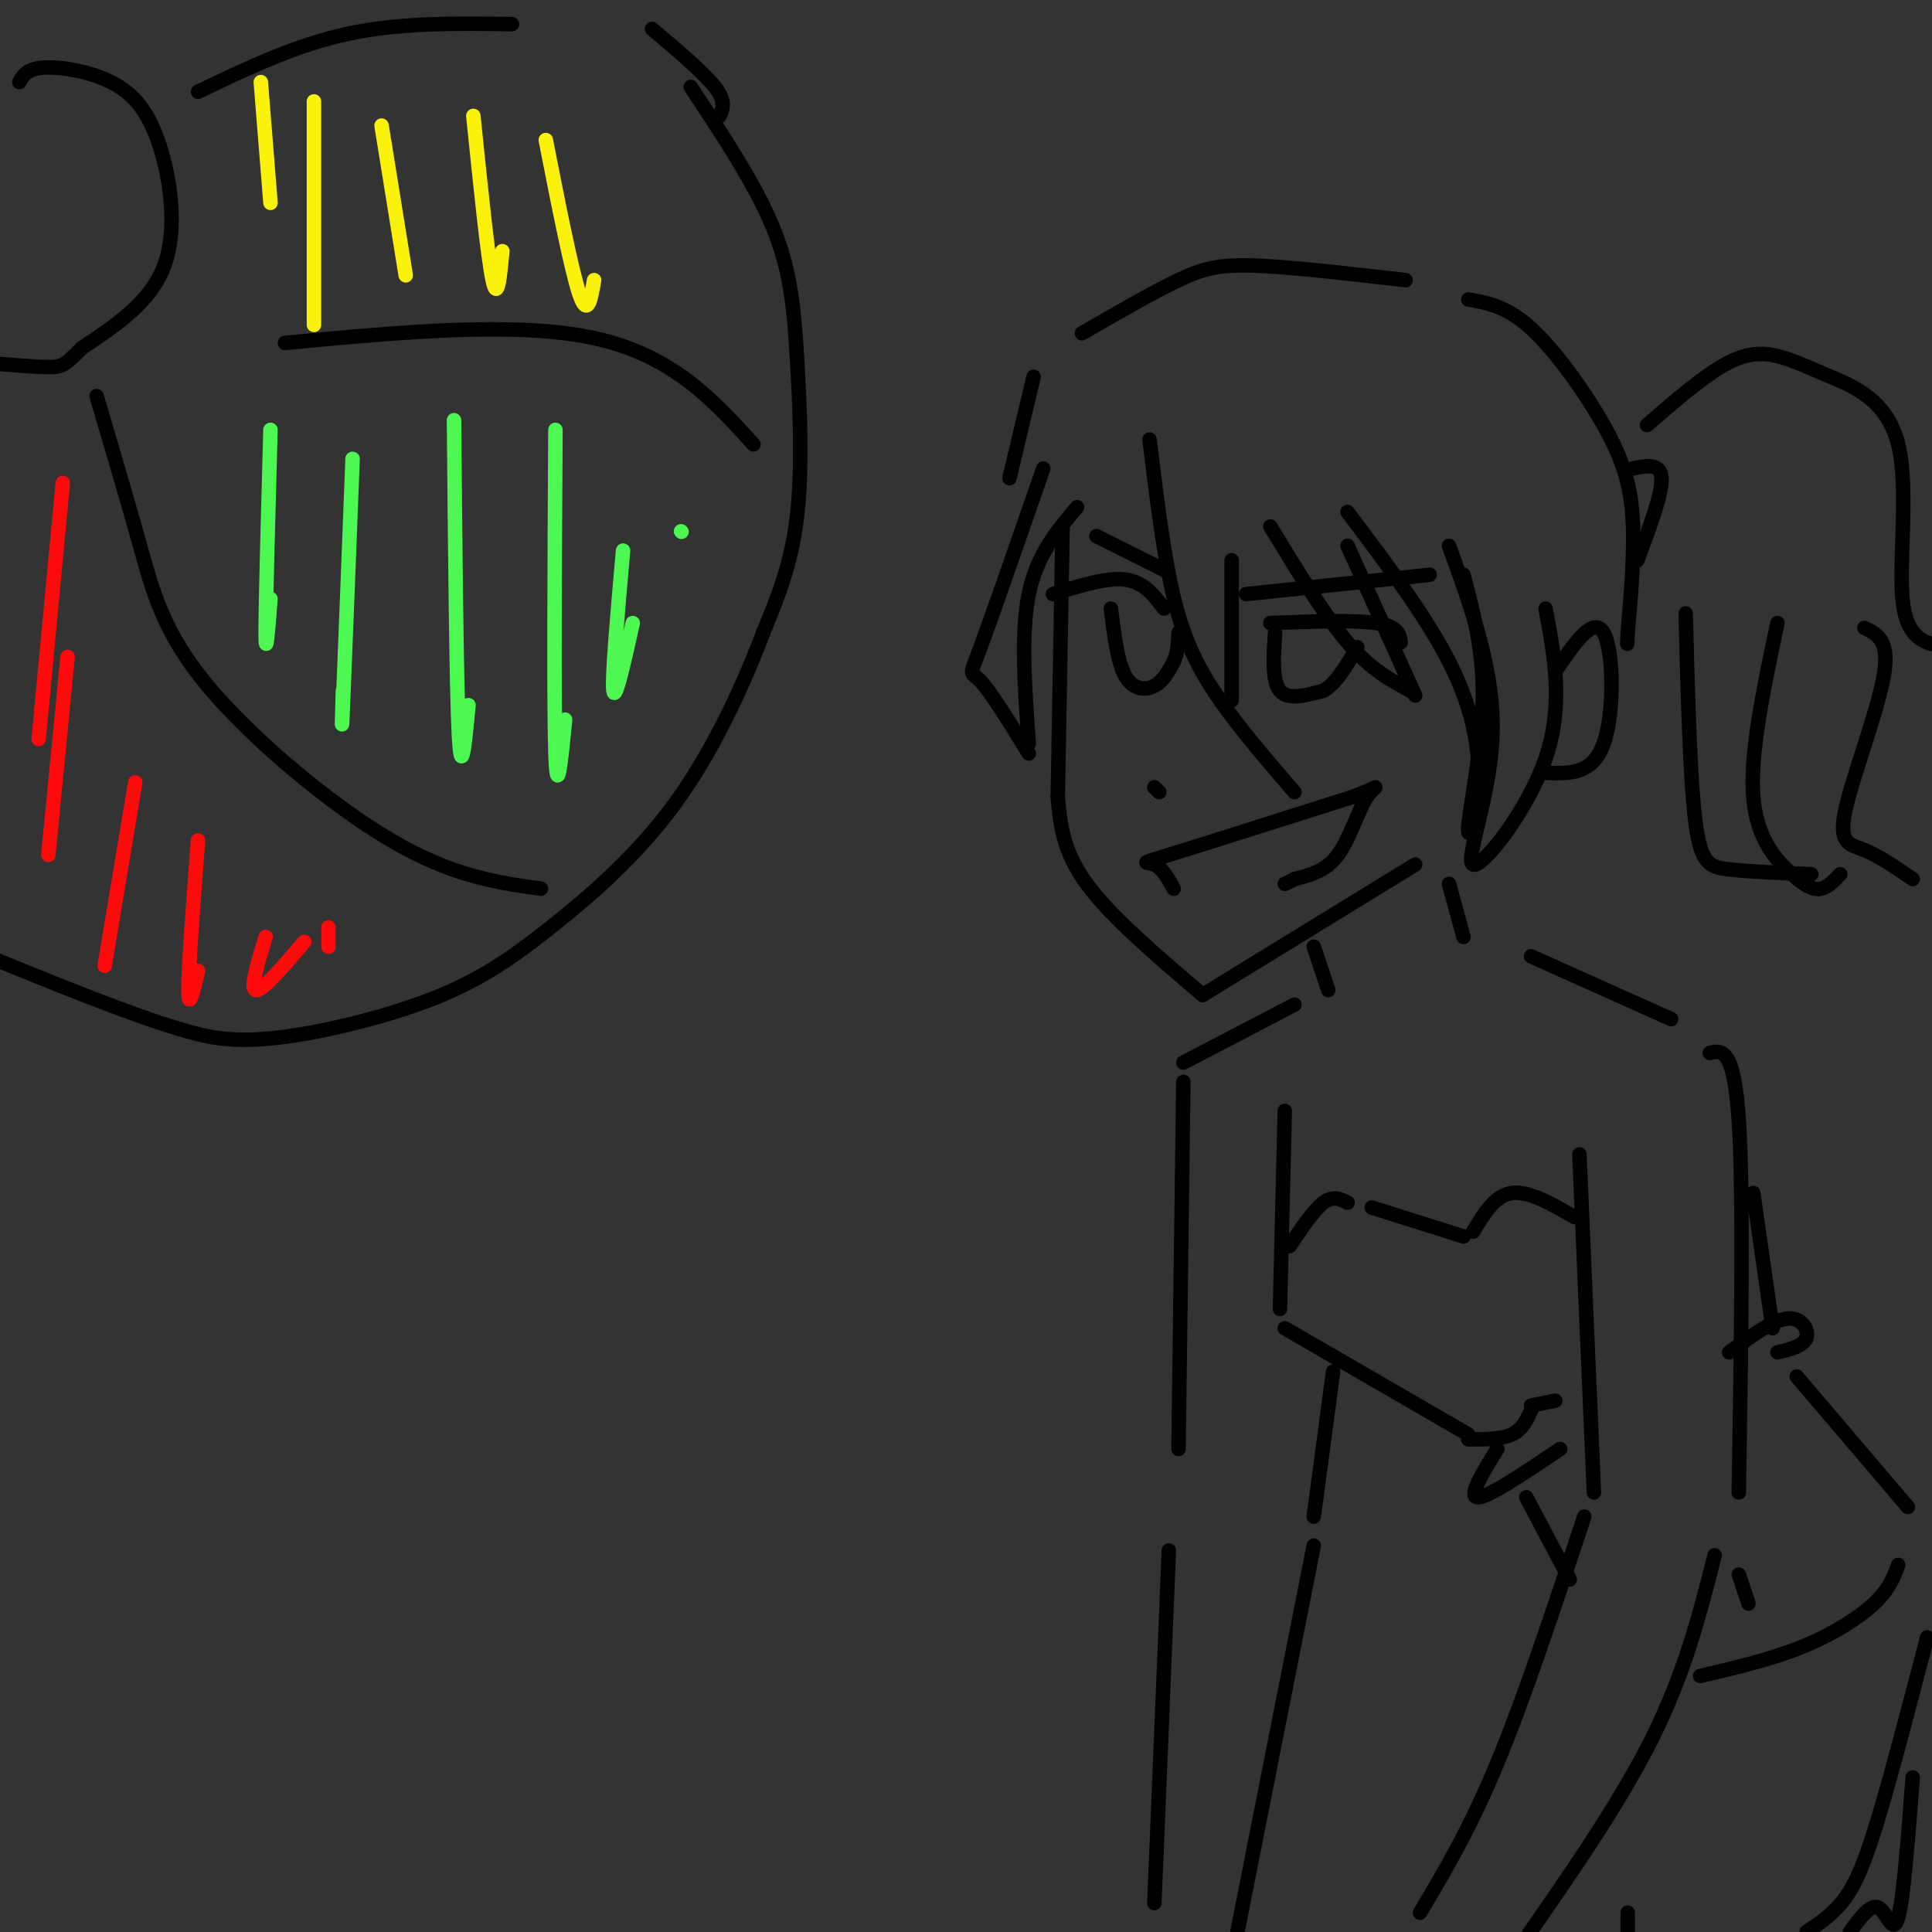 <svg viewBox='0 0 400 400' version='1.1' xmlns='http://www.w3.org/2000/svg' xmlns:xlink='http://www.w3.org/1999/xlink'><rect x="0" y="0" width="400" height="400" fill="#333333" stroke="none"/><g fill='none' stroke='rgb(0,0,0)' stroke-width='3' stroke-linecap='round' stroke-linejoin='round'><path d='M220,109c0.000,0.000 -1.000,56.000 -1,56'/><path d='M219,165c0.500,5.583 1.000,11.167 6,18c5.000,6.833 14.500,14.917 24,23'/><path d='M249,206c0.000,0.000 44.000,-27.000 44,-27'/><path d='M239,163c0.000,0.000 1.000,1.000 1,1'/><path d='M243,184c-1.178,-2.156 -2.356,-4.311 -4,-5c-1.644,-0.689 -3.756,0.089 3,-2c6.756,-2.089 22.378,-7.044 38,-12'/><path d='M280,165c6.810,-2.512 4.833,-2.792 3,0c-1.833,2.792 -3.524,8.655 -6,12c-2.476,3.345 -5.738,4.173 -9,5'/><path d='M268,182c-1.833,1.000 -1.917,1.000 -2,1'/><path d='M218,123c5.583,-1.750 11.167,-3.500 15,-3c3.833,0.500 5.917,3.250 8,6'/><path d='M230,126c0.689,5.578 1.378,11.156 3,14c1.622,2.844 4.178,2.956 6,2c1.822,-0.956 2.911,-2.978 4,-5'/><path d='M243,137c0.833,-1.833 0.917,-3.917 1,-6'/><path d='M263,129c8.750,-0.333 17.500,-0.667 22,0c4.500,0.667 4.750,2.333 5,4'/><path d='M264,131c-0.333,5.000 -0.667,10.000 1,12c1.667,2.000 5.333,1.000 9,0'/><path d='M274,143c2.667,-1.500 4.833,-5.250 7,-9'/><path d='M227,111c0.000,0.000 14.000,7.000 14,7'/><path d='M258,123c0.000,0.000 38.000,-4.000 38,-4'/><path d='M216,97c-5.267,15.178 -10.533,30.356 -13,37c-2.467,6.644 -2.133,4.756 0,7c2.133,2.244 6.067,8.622 10,15'/><path d='M213,154c-0.833,-11.417 -1.667,-22.833 0,-31c1.667,-8.167 5.833,-13.083 10,-18'/><path d='M238,91c1.200,9.889 2.400,19.778 4,28c1.600,8.222 3.600,14.778 8,22c4.400,7.222 11.200,15.111 18,23'/><path d='M255,145c0.000,0.000 0.000,-29.000 0,-29'/><path d='M263,109c5.583,9.167 11.167,18.333 16,24c4.833,5.667 8.917,7.833 13,10'/><path d='M293,144c0.000,0.000 -14.000,-31.000 -14,-31'/><path d='M279,106c8.641,11.494 17.282,22.989 22,33c4.718,10.011 5.512,18.539 5,25c-0.512,6.461 -2.330,10.855 -2,7c0.330,-3.855 2.809,-15.959 3,-26c0.191,-10.041 -1.904,-18.021 -4,-26'/><path d='M300,113c4.702,12.958 9.405,25.917 9,39c-0.405,13.083 -5.917,26.292 -4,27c1.917,0.708 11.262,-11.083 15,-22c3.738,-10.917 1.869,-20.958 0,-31'/><path d='M322,139c3.956,-5.800 7.911,-11.600 10,-8c2.089,3.600 2.311,16.600 0,23c-2.311,6.400 -7.156,6.200 -12,6'/><path d='M209,99c0.000,0.000 5.000,-21.000 5,-21'/><path d='M224,69c7.356,-4.244 14.711,-8.489 20,-11c5.289,-2.511 8.511,-3.289 16,-3c7.489,0.289 19.244,1.644 31,3'/><path d='M304,62c3.982,0.696 7.964,1.393 13,6c5.036,4.607 11.125,13.125 15,20c3.875,6.875 5.536,12.107 6,19c0.464,6.893 -0.268,15.446 -1,24'/><path d='M337,131c-0.167,4.000 -0.083,2.000 0,0'/><path d='M338,97c2.917,-0.583 5.833,-1.167 6,2c0.167,3.167 -2.417,10.083 -5,17'/><path d='M341,88c6.127,-5.307 12.254,-10.614 17,-13c4.746,-2.386 8.112,-1.852 11,-1c2.888,0.852 5.300,2.022 10,4c4.700,1.978 11.688,4.763 14,14c2.312,9.237 -0.054,24.925 1,33c1.054,8.075 5.527,8.538 10,9'/><path d='M349,127c0.444,17.067 0.889,34.133 2,43c1.111,8.867 2.889,9.533 7,10c4.111,0.467 10.556,0.733 17,1'/><path d='M272,196c0.000,0.000 3.000,9.000 3,9'/><path d='M300,183c0.000,0.000 3.000,11.000 3,11'/><path d='M317,198c0.000,0.000 29.000,13.000 29,13'/><path d='M354,218c2.500,-0.583 5.000,-1.167 6,14c1.000,15.167 0.500,46.083 0,77'/><path d='M327,239c0.000,0.000 3.000,70.000 3,70'/><path d='M328,314c-6.167,18.667 -12.333,37.333 -18,51c-5.667,13.667 -10.833,22.333 -16,31'/><path d='M355,322c-3.083,12.167 -6.167,24.333 -13,38c-6.833,13.667 -17.417,28.833 -28,44'/><path d='M268,208c0.000,0.000 -23.000,12.000 -23,12'/><path d='M245,224c0.000,0.000 -1.000,76.000 -1,76'/><path d='M266,230c0.000,0.000 -1.000,41.000 -1,41'/><path d='M266,275c0.000,0.000 38.000,22.000 38,22'/><path d='M267,258c2.500,-3.750 5.000,-7.500 7,-9c2.000,-1.500 3.500,-0.750 5,0'/><path d='M284,250c0.000,0.000 19.000,6.000 19,6'/><path d='M305,255c2.250,-3.750 4.500,-7.500 8,-8c3.500,-0.500 8.250,2.250 13,5'/><path d='M304,298c3.417,0.000 6.833,0.000 9,-1c2.167,-1.000 3.083,-3.000 4,-5'/><path d='M317,291c0.000,0.000 5.000,-1.000 5,-1'/><path d='M310,300c-3.083,5.000 -6.167,10.000 -4,10c2.167,0.000 9.583,-5.000 17,-10'/><path d='M358,280c4.489,-3.333 8.978,-6.667 12,-7c3.022,-0.333 4.578,2.333 4,4c-0.578,1.667 -3.289,2.333 -6,3'/><path d='M363,247c0.000,0.000 4.000,28.000 4,28'/><path d='M372,285c0.000,0.000 23.000,27.000 23,27'/><path d='M316,310c0.000,0.000 9.000,17.000 9,17'/><path d='M276,284c0.000,0.000 -4.000,30.000 -4,30'/><path d='M272,320c0.000,0.000 -17.000,86.000 -17,86'/><path d='M242,321c0.000,0.000 -3.000,73.000 -3,73'/><path d='M143,18c6.661,10.042 13.321,20.083 17,29c3.679,8.917 4.375,16.708 5,27c0.625,10.292 1.179,23.083 0,33c-1.179,9.917 -4.089,16.958 -7,24'/><path d='M158,131c-3.863,10.270 -10.021,23.945 -18,35c-7.979,11.055 -17.778,19.489 -26,26c-8.222,6.511 -14.868,11.099 -25,15c-10.132,3.901 -23.752,7.115 -33,8c-9.248,0.885 -14.124,-0.557 -19,-2'/><path d='M37,213c-10.167,-3.000 -26.083,-9.500 -42,-16'/><path d='M4,17c0.796,-1.386 1.592,-2.772 5,-3c3.408,-0.228 9.429,0.702 14,3c4.571,2.298 7.692,5.965 10,13c2.308,7.035 3.802,17.439 1,25c-2.802,7.561 -9.901,12.281 -17,17'/><path d='M17,72c-3.578,3.578 -4.022,4.022 -7,4c-2.978,-0.022 -8.489,-0.511 -14,-1'/><path d='M20,82c3.167,10.714 6.333,21.429 9,31c2.667,9.571 4.833,18.000 14,29c9.167,11.000 25.333,24.571 38,32c12.667,7.429 21.833,8.714 31,10'/><path d='M59,71c23.917,-2.250 47.833,-4.500 64,-1c16.167,3.500 24.583,12.750 33,22'/><path d='M41,19c10.083,-4.833 20.167,-9.667 31,-12c10.833,-2.333 22.417,-2.167 34,-2'/><path d='M135,6c5.333,4.500 10.667,9.000 13,12c2.333,3.000 1.667,4.500 1,6'/><path d='M368,129c-2.863,13.512 -5.726,27.024 -5,36c0.726,8.976 5.042,13.417 8,16c2.958,2.583 4.560,3.310 6,3c1.440,-0.310 2.720,-1.655 4,-3'/><path d='M386,130c2.655,1.262 5.310,2.524 4,10c-1.310,7.476 -6.583,21.167 -8,28c-1.417,6.833 1.024,6.810 4,8c2.976,1.190 6.488,3.595 10,6'/><path d='M360,326c0.000,0.000 2.000,6.000 2,6'/><path d='M352,347c7.311,-1.711 14.622,-3.422 21,-6c6.378,-2.578 11.822,-6.022 15,-9c3.178,-2.978 4.089,-5.489 5,-8'/><path d='M399,339c-3.622,13.889 -7.244,27.778 -10,37c-2.756,9.222 -4.644,13.778 -7,17c-2.356,3.222 -5.178,5.111 -8,7'/><path d='M337,396c0.000,0.000 0.000,4.000 0,4'/><path d='M396,368c-0.956,12.578 -1.911,25.156 -3,29c-1.089,3.844 -2.311,-1.044 -4,-2c-1.689,-0.956 -3.844,2.022 -6,5'/></g>
<g fill='none' stroke='rgb(253,10,10)' stroke-width='3' stroke-linecap='round' stroke-linejoin='round'><path d='M13,100c0.000,0.000 -5.000,53.000 -5,53'/><path d='M14,136c0.000,0.000 -4.000,41.000 -4,41'/><path d='M28,162c-2.583,15.500 -5.167,31.000 -6,36c-0.833,5.000 0.083,-0.500 1,-6'/><path d='M41,174c-1.000,13.250 -2.000,26.500 -2,31c0.000,4.500 1.000,0.250 2,-4'/><path d='M55,194c-1.667,5.417 -3.333,10.833 -2,11c1.333,0.167 5.667,-4.917 10,-10'/><path d='M68,192c0.000,0.000 0.000,4.000 0,4'/></g>
<g fill='none' stroke='rgb(77,248,83)' stroke-width='3' stroke-linecap='round' stroke-linejoin='round'><path d='M56,89c-0.500,18.083 -1.000,36.167 -1,42c0.000,5.833 0.500,-0.583 1,-7'/><path d='M73,95c-0.833,21.500 -1.667,43.000 -2,51c-0.333,8.000 -0.167,2.500 0,-3'/><path d='M94,87c0.250,27.583 0.500,55.167 1,65c0.500,9.833 1.250,1.917 2,-6'/><path d='M115,89c-0.167,28.500 -0.333,57.000 0,67c0.333,10.000 1.167,1.500 2,-7'/><path d='M129,114c-1.167,13.250 -2.333,26.500 -2,29c0.333,2.500 2.167,-5.750 4,-14'/><path d='M141,110c0.000,0.000 0.100,0.100 0.1,0.1'/></g>
<g fill='none' stroke='rgb(251,242,11)' stroke-width='3' stroke-linecap='round' stroke-linejoin='round'><path d='M54,17c0.000,0.000 2.000,25.000 2,25'/><path d='M65,21c0.000,18.167 0.000,36.333 0,43c0.000,6.667 0.000,1.833 0,-3'/><path d='M79,26c0.000,0.000 5.000,31.000 5,31'/><path d='M98,24c1.500,14.667 3.000,29.333 4,34c1.000,4.667 1.500,-0.667 2,-6'/><path d='M113,29c2.667,13.583 5.333,27.167 7,32c1.667,4.833 2.333,0.917 3,-3'/></g>
</svg>